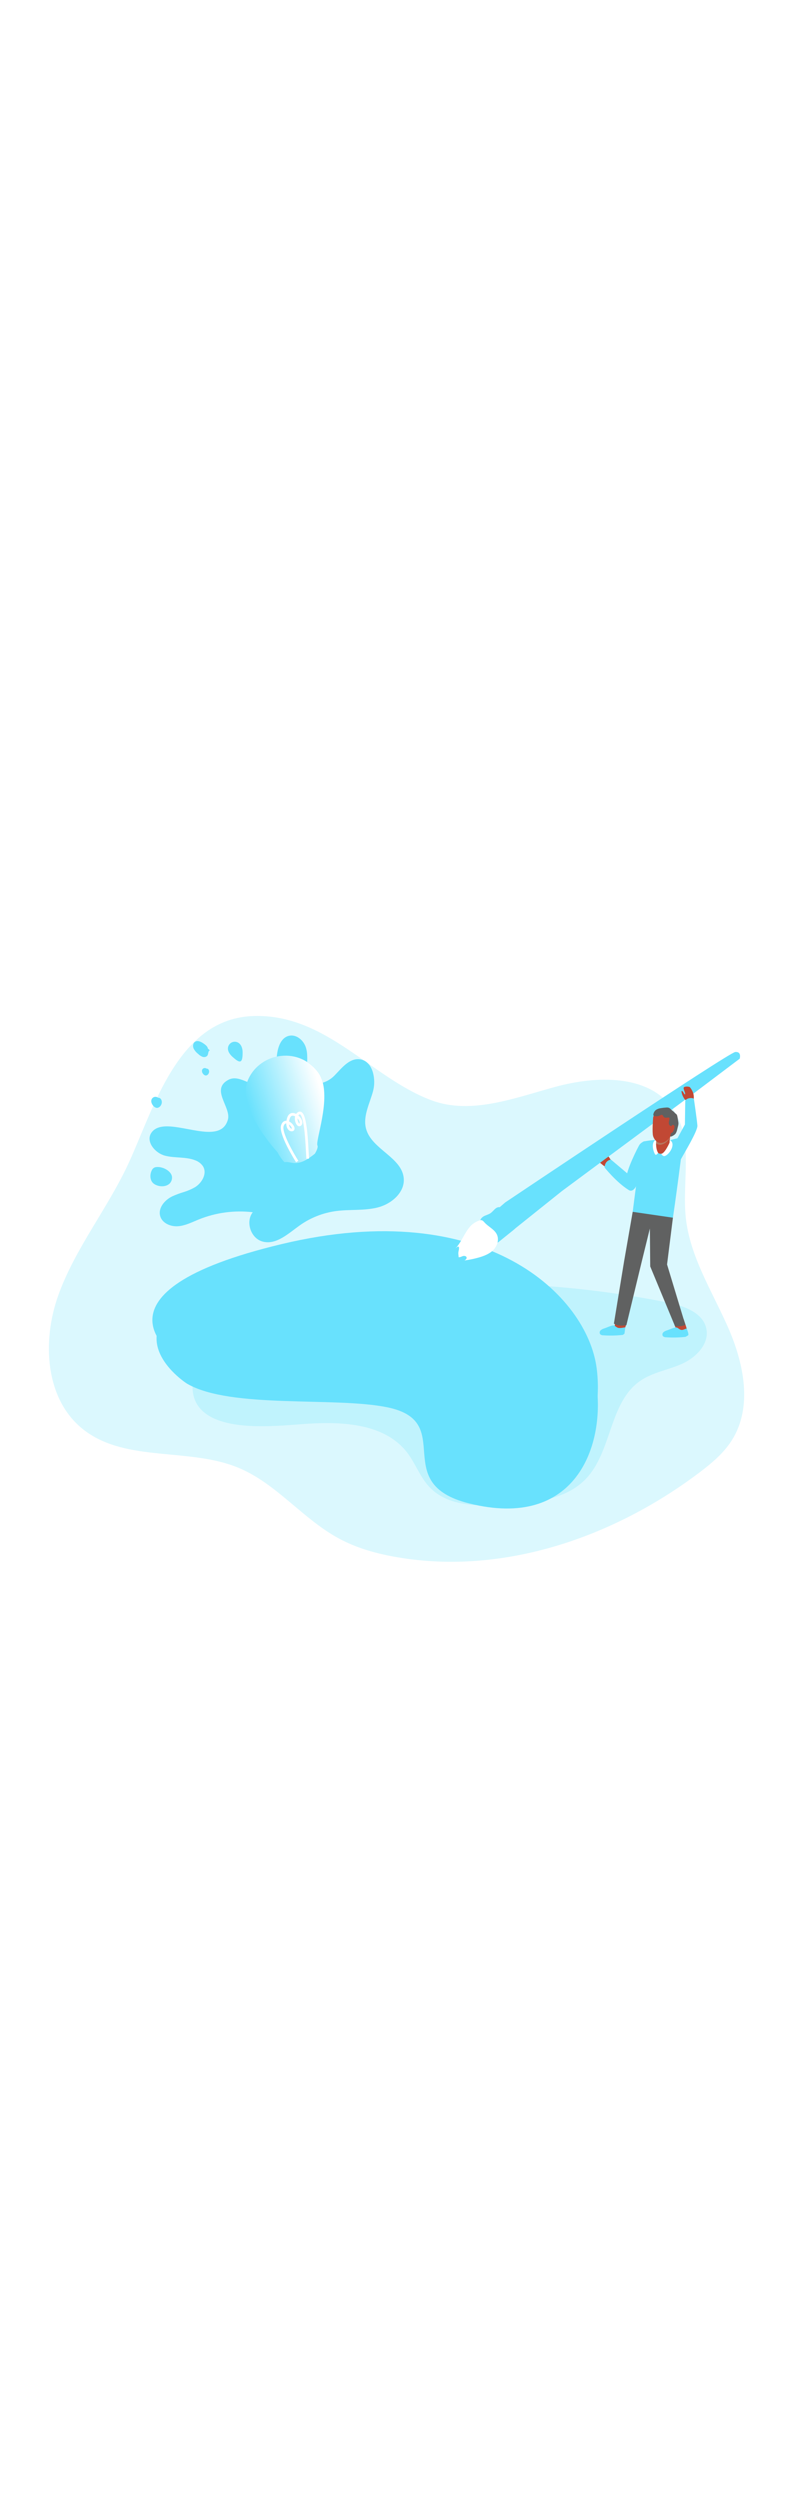 <svg id="_0211_creative_process_1" xmlns="http://www.w3.org/2000/svg" xmlns:xlink="http://www.w3.org/1999/xlink" viewBox="0 0 500 500" data-imageid="creativity-30" class="illustrations_image" style="width: 159px;"><defs><style>.cls-1_creativity-30{fill:url(#linear-gradient);}.cls-1_creativity-30,.cls-2_creativity-30,.cls-3_creativity-30,.cls-4_creativity-30,.cls-5_creativity-30,.cls-6_creativity-30,.cls-7_creativity-30,.cls-8_creativity-30,.cls-9_creativity-30,.cls-10_creativity-30,.cls-11_creativity-30,.cls-12_creativity-30,.cls-13_creativity-30,.cls-14_creativity-30,.cls-15_creativity-30,.cls-16_creativity-30,.cls-17_creativity-30,.cls-18_creativity-30,.cls-19_creativity-30,.cls-20_creativity-30,.cls-21_creativity-30,.cls-22_creativity-30,.cls-23_creativity-30,.cls-24_creativity-30,.cls-25_creativity-30,.cls-26_creativity-30,.cls-27_creativity-30,.cls-28_creativity-30,.cls-29_creativity-30,.cls-30_creativity-30,.cls-31_creativity-30,.cls-32_creativity-30,.cls-33_creativity-30{stroke-width:0px;}.cls-2_creativity-30{fill:url(#linear-gradient-25-creativity-30);}.cls-3_creativity-30{fill:url(#linear-gradient-11-creativity-30);}.cls-4_creativity-30{fill:url(#linear-gradient-12-creativity-30);}.cls-5_creativity-30{fill:url(#linear-gradient-13-creativity-30);}.cls-6_creativity-30{fill:url(#linear-gradient-10-creativity-30);}.cls-7_creativity-30{fill:url(#linear-gradient-17-creativity-30);}.cls-8_creativity-30{fill:url(#linear-gradient-16-creativity-30);}.cls-9_creativity-30{fill:url(#linear-gradient-19-creativity-30);}.cls-10_creativity-30{fill:url(#linear-gradient-15-creativity-30);}.cls-11_creativity-30{fill:url(#linear-gradient-23-creativity-30);}.cls-12_creativity-30{fill:url(#linear-gradient-21-creativity-30);}.cls-13_creativity-30{fill:url(#linear-gradient-18-creativity-30);}.cls-14_creativity-30{fill:url(#linear-gradient-14-creativity-30);}.cls-15_creativity-30{fill:url(#linear-gradient-22-creativity-30);}.cls-16_creativity-30{fill:url(#linear-gradient-20-creativity-30);}.cls-17_creativity-30{fill:url(#linear-gradient-27-creativity-30);}.cls-18_creativity-30{fill:url(#linear-gradient-24-creativity-30);}.cls-19_creativity-30{fill:url(#linear-gradient-26-creativity-30);}.cls-20_creativity-30{fill:url(#linear-gradient-4-creativity-30);}.cls-21_creativity-30{fill:url(#linear-gradient-2-creativity-30);}.cls-22_creativity-30{fill:url(#linear-gradient-3-creativity-30);}.cls-23_creativity-30{fill:url(#linear-gradient-8-creativity-30);}.cls-24_creativity-30{fill:url(#linear-gradient-9-creativity-30);}.cls-25_creativity-30{fill:url(#linear-gradient-7-creativity-30);}.cls-26_creativity-30{fill:url(#linear-gradient-5-creativity-30);}.cls-27_creativity-30{fill:url(#linear-gradient-6-creativity-30);}.cls-28_creativity-30{isolation:isolate;opacity:.24;}.cls-28_creativity-30,.cls-33_creativity-30{fill:#68e1fd;}.cls-29_creativity-30{fill:#606161;}.cls-30_creativity-30{fill:#c14834;}.cls-31_creativity-30{fill:#b6765e;}.cls-32_creativity-30{fill:#fff;}</style><linearGradient id="linear-gradient-creativity-30" x1="-1077.45" y1="3762.79" x2="-960.11" y2="4026.39" gradientTransform="translate(1282.72 4168.43) scale(1 -1)" gradientUnits="userSpaceOnUse"><stop offset="0" stop-color="#231f20" stop-opacity="0"></stop><stop offset="1" stop-color="#231f20"></stop></linearGradient><linearGradient id="linear-gradient-2-creativity-30" x1="-1128.47" y1="3984.66" x2="-1120.43" y2="3679.26"></linearGradient><linearGradient id="linear-gradient-3-creativity-30" x1="-1057.38" y1="3986.53" x2="-1049.34" y2="3681.13"></linearGradient><linearGradient id="linear-gradient-4-creativity-30" x1="-1075.35" y1="3986.06" x2="-1067.31" y2="3680.66"></linearGradient><linearGradient id="linear-gradient-5-creativity-30" x1="-997.86" y1="3988.09" x2="-989.83" y2="3682.7"></linearGradient><linearGradient id="linear-gradient-6-creativity-30" x1="-951.26" y1="3989.32" x2="-943.23" y2="3683.92"></linearGradient><linearGradient id="linear-gradient-7-creativity-30" x1="-973.36" y1="3988.74" x2="-965.32" y2="3683.34"></linearGradient><linearGradient id="linear-gradient-8-creativity-30" x1="-1015.83" y1="3987.62" x2="-1007.8" y2="3682.23"></linearGradient><linearGradient id="linear-gradient-9-creativity-30" x1="-1128.29" y1="3994.03" x2="-1118.65" y2="3545.05"></linearGradient><linearGradient id="linear-gradient-10-creativity-30" x1="-1057.25" y1="3995.56" x2="-1047.61" y2="3546.58"></linearGradient><linearGradient id="linear-gradient-11-creativity-30" x1="-1075.09" y1="3995.18" x2="-1065.45" y2="3546.19"></linearGradient><linearGradient id="linear-gradient-12-creativity-30" x1="-997.65" y1="3996.84" x2="-988.01" y2="3547.85"></linearGradient><linearGradient id="linear-gradient-13-creativity-30" x1="-950.89" y1="3997.85" x2="-941.25" y2="3548.86"></linearGradient><linearGradient id="linear-gradient-14-creativity-30" x1="-972.83" y1="3997.38" x2="-963.19" y2="3548.39"></linearGradient><linearGradient id="linear-gradient-15-creativity-30" x1="-1015.49" y1="3996.46" x2="-1005.85" y2="3547.47"></linearGradient><linearGradient id="linear-gradient-16-creativity-30" x1="-1007.94" y1="3894.62" x2="-1002.9" y2="3894.62"></linearGradient><linearGradient id="linear-gradient-17-creativity-30" x1="-1011.66" y1="3898.14" x2="-1009.19" y2="3898.14"></linearGradient><linearGradient id="linear-gradient-18-creativity-30" x1="-1091.41" y1="3955.93" x2="-1197.25" y2="4136.06"></linearGradient><linearGradient id="linear-gradient-19-creativity-30" x1="-227.67" y1="4740.52" x2="-209.53" y2="4740.52" gradientTransform="translate(1801.47 4670.93) rotate(-17.17) scale(1 -1)"></linearGradient><linearGradient id="linear-gradient-20-creativity-30" x1="-239.92" y1="4785.26" x2="-190.78" y2="4785.26" gradientTransform="translate(1801.47 4670.93) rotate(-17.17) scale(1 -1)" gradientUnits="userSpaceOnUse"><stop offset="0" stop-color="#fff" stop-opacity="0"></stop><stop offset=".95" stop-color="#fff"></stop></linearGradient><linearGradient id="linear-gradient-21-creativity-30" x1="-218.41" y1="4762.3" x2="-210.46" y2="4724.92" gradientTransform="translate(1801.47 4670.93) rotate(-17.17) scale(1 -1)"></linearGradient><linearGradient id="linear-gradient-22-creativity-30" x1="-222.64" y1="4743.73" x2="-195.42" y2="4776.32" gradientTransform="translate(1801.47 4670.93) rotate(-17.17) scale(1 -1)"></linearGradient><linearGradient id="linear-gradient-23-creativity-30" x1="-891.77" y1="3983.9" x2="-898.54" y2="3994.88" gradientTransform="translate(1282.72 4168.43) scale(1 -1)"></linearGradient><linearGradient id="linear-gradient-24-creativity-30" x1="-890.24" y1="3975.15" x2="-863.96" y2="3971.7" gradientTransform="translate(1289 4175.55) scale(1 -1)"></linearGradient><linearGradient id="linear-gradient-25-creativity-30" x1="-970.23" y1="3936.59" x2="-945.7" y2="3907.67"></linearGradient><linearGradient id="linear-gradient-26-creativity-30" x1="-1009.48" y1="3919.8" x2="-981.69" y2="3890.48"></linearGradient><linearGradient id="linear-gradient-27-creativity-30" x1="-1008.27" y1="3921.83" x2="-965.86" y2="3854.37" gradientTransform="translate(1282.72 4168.43) scale(1 -1)"></linearGradient></defs><g id="background_creativity-30"><path class="cls-28_creativity-30 targetColor" d="M80.82,195.78c-13.14,28.25-33.42,53.19-44.01,82.44-10.59,29.25-8.52,66.68,16.68,85.5,26.65,19.91,65.7,10.5,96.58,23.26,24.05,9.94,40.54,32.24,63.42,44.55,11.37,6.14,24.03,9.6,36.83,11.78,66.68,11.38,136.03-12.62,189.72-53.02,7.84-5.9,15.55-12.28,20.78-20.51,13.35-21.01,7.59-48.59-2.45-71.31-10.04-22.72-24.06-44.54-26.55-69.19-2.35-23.28,5.33-49.44-8.46-68.53-15.4-21.33-47.94-20.34-73.65-13.33-25.71,7-53.03,17.73-77.95,8.48-38.07-14.17-66.27-54.32-111.86-53.04-48.07,1.35-63.1,58.54-79.08,92.92Z" style="fill: rgb(104, 225, 253);"></path><path class="cls-28_creativity-30 targetColor" d="M194.17,359.29c22.4-1.41,48.27.22,62.06,17.94,5.36,6.89,8.22,15.59,14.23,21.93,11.75,12.43,31.25,12.17,48.32,11.02,17.94-1.21,37.62-3.19,50.1-16.14,16.55-17.17,14.62-48.06,34.21-61.65,7.88-5.46,17.79-6.9,26.53-10.84,8.74-3.93,17.05-12.41,15.22-21.82-2-10.37-14.32-14.63-24.65-16.7-74.53-14.85-151.15-15.89-226.06-3.05-19.4,3.33-39.47,7.99-54.56,20.63-12.23,10.23-26.49,36.25-12.59,50.13,14.25,14.25,49.59,9.65,67.18,8.54Z" style="fill: rgb(104, 225, 253);"></path></g><g id="pallette_creativity-30"><path class="cls-33_creativity-30 targetColor" d="M177.61,257.51c128.21-30.55,192.08,32.54,198.1,77.96,5.04,37.94-13.18,90.78-80.37,73.94-50.77-12.73-7.37-51.3-51.3-60.41-32.95-6.82-98.57,1.08-126.09-14.79-2.95-1.7-68.54-46.16,59.65-76.7Z" style="fill: rgb(104, 225, 253);"></path><path class="cls-1_creativity-30" d="M177.61,257.51c128.21-30.55,192.08,32.54,198.1,77.96,5.04,37.94-13.18,90.78-80.37,73.94-50.77-12.73-7.37-51.3-51.3-60.41-33.42-6.94-100.54,1.31-127.29-15.51-2.44-1.53-67.34-45.44,60.85-75.98Z"></path><path class="cls-33_creativity-30 targetColor" d="M110.5,316.98s-61.08-40.18,67.11-70.72c128.19-30.54,192.08,32.55,198.1,77.96,5.04,37.94-13.18,90.78-80.37,73.94-50.77-12.73-7.37-51.3-51.3-60.41-36.49-7.56-113.05,2.95-133.55-20.77Z" style="fill: rgb(104, 225, 253);"></path><path class="cls-21_creativity-30" d="M179.71,275.79c.08,1.42-.27,2.84-1.02,4.05-2.77,5.03-11.14,9.05-21.24,9.65-10.59.68-19.78-2.65-22.72-7.71-.6-.97-.95-2.06-1.03-3.2-.4-6.82,9.55-12.96,22.27-13.7s23.32,4.11,23.75,10.9Z"></path><path class="cls-22_creativity-30" d="M250.42,259.72c.08,1.43-.27,2.86-1,4.09h0c-2.8,5.03-11.13,9.02-21.24,9.62-10.58.68-19.78-2.65-22.72-7.71-.61-.96-.97-2.06-1.03-3.19-.4-6.82,9.55-12.96,22.24-13.71,12.69-.75,23.34,4.11,23.75,10.9Z"></path><path class="cls-20_creativity-30" d="M233.3,291.86c.08,1.43-.28,2.84-1.03,4.06-2.77,5.02-11.13,9.04-21.24,9.64-10.59.68-19.78-2.65-22.72-7.71-.6-.96-.95-2.06-1.02-3.2-.4-6.82,9.55-12.96,22.26-13.7,12.71-.74,23.32,4.11,23.75,10.9Z"></path><path class="cls-26_creativity-30" d="M310.45,277.13c.08,1.43-.28,2.84-1.03,4.06-2.77,5.02-11.13,9.05-21.24,9.65-10.58.68-19.78-2.66-22.72-7.71-.6-.96-.96-2.06-1.03-3.19-.4-6.82,9.55-12.96,22.27-13.7,12.72-.74,23.32,4.11,23.75,10.9Z"></path><path class="cls-27_creativity-30" d="M357.86,307.27c.09,1.43-.26,2.86-1,4.09-2.8,5.02-11.16,9.05-21.26,9.64-10.62.68-19.78-2.65-22.72-7.73-.59-.96-.93-2.04-1-3.16-.42-6.82,9.55-12.96,22.24-13.7,12.69-.74,23.32,4.07,23.75,10.86Z"></path><path class="cls-25_creativity-30" d="M336.79,347.06c.08,1.42-.27,2.83-1,4.05-2.77,5.03-11.14,9.05-21.24,9.65-10.62.68-19.81-2.65-22.75-7.73-.59-.96-.94-2.05-1-3.17-.42-6.82,9.55-12.96,22.24-13.7s23.32,4.11,23.75,10.9Z"></path><path class="cls-23_creativity-30" d="M293.3,309.27c.08,1.43-.28,2.84-1.03,4.06-2.77,5.02-11.13,9.05-21.21,9.64-10.62.68-19.81-2.65-22.75-7.73-.59-.95-.93-2.04-1-3.16-.43-6.82,9.55-12.9,22.23-13.7,12.68-.8,23.32,4.11,23.75,10.9Z"></path><path class="cls-33_creativity-30 targetColor" d="M178.69,279.84c-2.77,5.03-11.14,9.05-21.24,9.65-10.59.68-19.78-2.65-22.72-7.71,2.77-5.03,11.13-9.05,21.24-9.65,10.59-.65,19.75,2.65,22.72,7.71Z" style="fill: rgb(104, 225, 253);"></path><path class="cls-33_creativity-30 targetColor" d="M249.42,263.78h0c-2.8,5.03-11.13,9.02-21.24,9.62-10.58.68-19.78-2.65-22.72-7.71,2.77-5.02,11.1-9.05,21.21-9.64,10.62-.63,19.78,2.68,22.74,7.73Z" style="fill: rgb(104, 225, 253);"></path><path class="cls-33_creativity-30 targetColor" d="M232.27,295.92c-2.77,5.02-11.13,9.04-21.24,9.64-10.59.68-19.78-2.65-22.72-7.71,2.77-5.02,11.14-9.05,21.24-9.65,10.59-.64,19.76,2.66,22.72,7.71Z" style="fill: rgb(104, 225, 253);"></path><path class="cls-33_creativity-30 targetColor" d="M309.42,281.19c-2.77,5.02-11.13,9.05-21.24,9.65-10.58.68-19.78-2.66-22.72-7.71,2.77-5.02,11.13-9.04,21.24-9.64,10.59-.66,19.75,2.65,22.72,7.71Z" style="fill: rgb(104, 225, 253);"></path><path class="cls-33_creativity-30 targetColor" d="M356.86,311.33c-2.8,5.02-11.16,9.05-21.26,9.64-10.62.68-19.78-2.65-22.72-7.73,2.77-5.02,11.13-9.02,21.24-9.65,10.62-.65,19.78,2.66,22.75,7.74Z" style="fill: rgb(104, 225, 253);"></path><path class="cls-33_creativity-30 targetColor" d="M335.77,351.12c-2.77,5.03-11.14,9.05-21.24,9.65-10.62.68-19.81-2.65-22.75-7.73,2.77-5.03,11.13-9.05,21.24-9.65,10.62-.65,19.81,2.65,22.75,7.73Z" style="fill: rgb(104, 225, 253);"></path><path class="cls-33_creativity-30 targetColor" d="M292.27,313.33c-2.77,5.02-11.13,9.05-21.21,9.64-10.62.68-19.81-2.65-22.75-7.73,2.8-5.02,11.14-9.02,21.24-9.62,10.59-.66,19.76,2.65,22.72,7.71Z" style="fill: rgb(104, 225, 253);"></path><path class="cls-24_creativity-30" d="M178.69,279.84c-2.77,5.03-11.14,9.05-21.24,9.65-10.59.68-19.78-2.65-22.72-7.71,2.77-5.03,11.13-9.05,21.24-9.65,10.59-.65,19.75,2.65,22.72,7.71Z"></path><path class="cls-6_creativity-30" d="M249.42,263.78h0c-2.8,5.03-11.13,9.02-21.24,9.62-10.58.68-19.78-2.65-22.72-7.71,2.77-5.02,11.1-9.05,21.21-9.64,10.62-.63,19.78,2.68,22.74,7.73Z"></path><path class="cls-3_creativity-30" d="M232.27,295.92c-2.77,5.02-11.13,9.04-21.24,9.64-10.59.68-19.78-2.65-22.72-7.71,2.77-5.02,11.14-9.05,21.24-9.65,10.59-.64,19.76,2.66,22.72,7.71Z"></path><path class="cls-4_creativity-30" d="M309.42,281.19c-2.77,5.02-11.13,9.05-21.24,9.65-10.58.68-19.78-2.66-22.72-7.71,2.77-5.02,11.13-9.04,21.24-9.64,10.59-.66,19.75,2.65,22.72,7.71Z"></path><path class="cls-5_creativity-30" d="M356.86,311.33c-2.8,5.02-11.16,9.05-21.26,9.64-10.62.68-19.78-2.65-22.72-7.73,2.77-5.02,11.13-9.02,21.24-9.65,10.62-.65,19.78,2.66,22.75,7.74Z"></path><path class="cls-14_creativity-30" d="M335.77,351.12c-2.77,5.03-11.14,9.05-21.24,9.65-10.62.68-19.81-2.65-22.75-7.73,2.77-5.03,11.13-9.05,21.24-9.65,10.62-.65,19.81,2.65,22.75,7.73Z"></path><path class="cls-10_creativity-30" d="M292.27,313.33c-2.77,5.02-11.13,9.05-21.21,9.64-10.62.68-19.81-2.65-22.75-7.73,2.8-5.02,11.14-9.02,21.24-9.62,10.59-.66,19.76,2.65,22.72,7.71Z"></path><path class="cls-8_creativity-30" d="M276.43,268.33c-1.08.48-1.36,1.85-1.49,3.03-.21,1.86-.22,3.74-.03,5.6,0,.82.35,1.6.95,2.16.59.38,1.34.42,1.96.1.62-.33,1.11-.84,1.43-1.46,1.17-2.13.24-3.78-.06-5.94-.18-1.27-.78-4.35-2.76-3.48Z"></path><path class="cls-7_creativity-30" d="M272.65,268.72c-.6.15-1.09.58-1.33,1.15-.23.37-.3.82-.2,1.25.23.56.84.86,1.42.68.55-.21.93-.71.98-1.3.05-.58-.13-1.15-.49-1.61"></path></g><g id="idea_creativity-30"><path class="cls-33_creativity-30 targetColor" d="M254.27,205.17c.18,2.67-.46,5.34-1.81,7.64-2.84,5.13-8.64,8.93-14.51,10.45-8.57,2.19-17.6,1.12-26.36,2.29-8.17,1.11-15.96,4.16-22.7,8.91-7.29,5.16-15,12.67-23.65,10.23-7.34-2.05-10.75-12.37-6.07-18.41-11.55-1.36-23.25.21-34.03,4.56-4.31,1.74-8.54,3.96-13.17,4.26-4.63.3-9.86-1.96-11.1-6.42-1.42-5.03,2.79-10.03,7.5-12.34,2.43-1.11,4.94-2.04,7.5-2.79,2.43-.75,4.77-1.77,6.97-3.03,1.12-.69,2.12-1.55,2.99-2.54,2.73-3.06,4.09-7.32,1.96-10.66-1.17-1.68-2.84-2.96-4.77-3.66-6.03-2.41-12.92-1.3-19.2-2.97s-12.15-8.87-8.54-14.32c3.19-4.73,9.79-4.58,17.15-3.41,7.99,1.24,16.86,3.71,23.19,2.41h0c3.76-.77,6.62-2.86,7.89-7.32,2.22-7.82-11.23-19.05.42-25.1,7.5-3.88,15.73,6.42,23.65,3.09,5.6-2.37,6.4-9.83,6.62-15.91s2.05-13.64,8.01-14.86c4.39-.89,8.69,2.69,10.23,6.89.49,1.36.8,2.77.92,4.21.23,3.04.14,6.09-.28,9.11-.23,2.22-.42,4.56.55,6.53,1.6,3.23,5.05,3.91,8.61,3.08,3.09-.74,5.92-2.32,8.18-4.56,4.62-4.68,9.33-11.12,15.9-10.47,4.51.44,7.3,3.98,8.54,8.42,1.02,3.73,1.06,7.67.12,11.42-2.09,7.97-6.62,15.98-4.45,23.92,3.52,13,22.81,17.95,23.74,31.34Z" style="fill: rgb(104, 225, 253);"></path><path class="cls-13_creativity-30" d="M254.27,205.17c.18,2.67-.46,5.34-1.81,7.64-1.67.69-3.41,1.22-5.18,1.59-8.57,1.79-17.6.92-26.36,1.87-7.99.85-15.71,3.32-22.7,7.27-7.3,4.18-15,10.3-23.62,8.36-7.34-1.66-10.78-10.08-6.14-15-11.48-1.12-23.06.14-34.02,3.71-4.28,1.42-8.54,3.21-13.17,3.46-4.63.25-9.71,2.17-10.96-1.45-1.21-3.51,1.67-6.97,5.46-9.06.65-.4,1.33-.73,2.05-1,2.81-1.28,5.5-2.83,8.01-4.63,2.05-1.43,4.18-2.73,6.38-3.91,4.43-2.24,7.69-7.15,4.93-10.75-1.07-1.42-2.88-2.37-4.77-2.99-6.05-1.96-12.92-1.04-19.19-2.41s-12.17-7.22-8.57-11.59c1.72-2.09,4.48-3.01,7.82-3.23,7.99,1.24,16.86,3.71,23.19,2.41h0c8.09.87,15.06.32,17.25-5.95s-11.25-15.48.4-20.41c7.5-3.16,15.76,5.23,23.65,2.52,5.63-1.94,6.4-8.01,6.65-12.96s2.03-11.18,7.98-12.15c.61-.1,1.23-.12,1.84-.08.22,3.02.13,6.06-.29,9.06-.23,2.22-.42,4.56.55,6.53,1.6,3.23,5.05,3.91,8.61,3.08-.05,1.1.21,2.2.75,3.16,2.91,4.77,12.15,2.61,16.78-1.22,4.43-3.66,8.91-8.63,15.09-8.56,1.02,3.73,1.06,7.67.12,11.42-2.09,7.97-6.62,15.98-4.45,23.92,3.53,13,22.83,17.95,23.75,31.34Z"></path><path class="cls-33_creativity-30 targetColor" d="M146.75,128.85c-1.85-1.55-3.53-3.76-3.16-6.14.34-2.34,2.52-3.96,4.86-3.62.41.06.8.18,1.18.35,2.19,1,3.14,3.66,3.15,6.08,0,1.28.1,5.2-1.28,5.84s-3.82-1.74-4.74-2.51Z" style="fill: rgb(104, 225, 253);"></path><path class="cls-33_creativity-30 targetColor" d="M97.42,198.1c-.86.37-1.53,1.06-1.88,1.93-1.36,2.73-1.13,6.52,1.33,8.33,3.81,2.79,10.91,2.13,11.45-3.41.47-4.67-6.91-8.14-10.9-6.85Z" style="fill: rgb(104, 225, 253);"></path><path class="cls-33_creativity-30 targetColor" d="M130.91,123.37c-.16-1.25-1.26-2.15-2.28-2.9-1.77-1.3-4.25-2.62-5.99-1.26-1.17.91-1.31,2.73-.72,4.09.69,1.33,1.67,2.5,2.86,3.41.82.85,1.82,1.49,2.93,1.89,1.14.3,2.54-.06,3.05-1.12s.28-2.77,1.43-2.98" style="fill: rgb(104, 225, 253);"></path><path class="cls-33_creativity-30 targetColor" d="M99.8,154.5c-1.01-1.05-2.68-1.09-3.73-.08-.32.31-.56.69-.69,1.12-.4,1.23.16,2.57.95,3.59.52.75,1.3,1.29,2.19,1.49,1.55.23,2.94-1.23,3.28-2.73.22-.83.12-1.71-.28-2.48-.4-.75-1.2-1.21-2.05-1.16" style="fill: rgb(104, 225, 253);"></path><path class="cls-33_creativity-30 targetColor" d="M130.25,136.13c-.69-.71-1.83-.73-2.55-.04-.21.2-.36.45-.45.72-.2.87.05,1.78.65,2.44.35.52.88.88,1.49,1.02,1.06.16,2-.83,2.23-1.88.15-.57.08-1.17-.19-1.68-.28-.52-.84-.82-1.43-.77" style="fill: rgb(104, 225, 253);"></path><path class="cls-33_creativity-30 targetColor" d="M183.87,206.83s2.8,2.84,4.09,3,10.91-2.78,11.72-3.48,1.47-5.04,1.47-5.04l-17.27,5.52Z" style="fill: rgb(104, 225, 253);"></path><path class="cls-9_creativity-30" d="M183.87,206.83s2.8,2.84,4.09,3,10.91-2.78,11.72-3.48,1.47-5.04,1.47-5.04l-17.27,5.52Z"></path><path class="cls-33_creativity-30 targetColor" d="M199.78,183.77c0,.21.05.41.14.6,1.53,2.86-11.54,23.19-22.63,8.29-.95-1.29-1.79-2.66-2.52-4.09,0,0-25.41-27.28-18.97-44.55,6.41-17.18,30.99-22.98,44.23-6.14,9.81,12.44-.69,40.65-.25,45.89Z" style="fill: rgb(104, 225, 253);"></path><path class="cls-16_creativity-30" d="M199.78,183.77c0,.21.05.41.14.6,1.53,2.86-11.54,23.19-22.63,8.29-.95-1.29-1.79-2.66-2.52-4.09,0,0-25.41-27.28-18.97-44.55,6.41-17.18,30.99-22.98,44.23-6.14,9.81,12.44-.69,40.65-.25,45.89Z"></path><path class="cls-12_creativity-30" d="M199.92,184.37c1.53,2.86-11.54,23.19-22.63,8.29,5.59-6.47,14-9.78,22.5-8.87,0,.2.05.39.13.57Z"></path><path class="cls-33_creativity-30 targetColor" d="M179.75,197.81c.19.2.33.45.39.72,0,.26-.06.52-.18.76-.46,1.36-.03,2.86,1.08,3.76-1.16.68-.87,2.63.21,3.44s2.56.82,3.91.68c5.34-.4,10.54-1.94,15.24-4.52,1.79-1,3.7-2.45,3.79-4.5-.49-.44-1.08-.76-1.71-.94.38-.82.68-1.98-.09-2.47-.25-.16-.57-.19-.83-.34-.58-.44-.85-1.19-.68-1.9.16-.7.2-1.42.11-2.13-.28-.91-1.18-1.49-2.12-1.36-4.02,3.23-8.55,6.64-13.69,6.34-2.37-.16-9.21-2.38-5.44,2.48Z" style="fill: rgb(104, 225, 253);"></path><path class="cls-15_creativity-30" d="M179.75,197.81c.19.2.33.45.39.72,0,.26-.06.52-.18.76-.46,1.36-.03,2.86,1.08,3.76-1.16.68-.87,2.63.21,3.44s2.56.82,3.91.68c5.34-.4,10.54-1.94,15.24-4.52,1.79-1,3.7-2.45,3.79-4.5-.49-.44-1.08-.76-1.71-.94.38-.82.68-1.98-.09-2.47-.25-.16-.57-.19-.83-.34-.58-.44-.85-1.19-.68-1.9.16-.7.2-1.42.11-2.13-.28-.91-1.18-1.49-2.12-1.36-4.02,3.23-8.55,6.64-13.69,6.34-2.37-.16-9.21-2.38-5.44,2.48Z"></path><path class="cls-32_creativity-30" d="M194.64,192.57l-1.68.1-.49-8.39c-.92-15.84-2.59-19.05-3.51-19.55-.07-.03-.15-.08-.38,0-.29.17-.53.4-.72.68.69.59,1.28,1.28,1.75,2.05.91,1.51,1.04,2.92.36,3.87-.38.65-1.12.99-1.86.85-1.31-.33-2.13-2.21-2.35-3.83-.12-.78-.09-1.57.08-2.34-.52-.33-1.13-.49-1.75-.44-.78.09-1.36.81-1.71,2.09-.14.5-.25,1.01-.32,1.53,1.96.94,3.7,3.25,3.41,4.77-.07.67-.56,1.22-1.22,1.36-.91.21-1.86-.08-2.5-.77-.53-.5-1.47-1.75-1.48-4.13-.55,0-1.19.33-1.64,1.64-1.36,3.89,6.23,17.12,9.25,21.89l-1.42.9c-1.16-1.82-11.27-17.98-9.42-23.34.82-2.39,2.31-2.82,3.37-2.77.08-.52.2-1.04.34-1.55.68-2.48,2.05-3.17,3.1-3.31.92-.09,1.84.11,2.64.57.33-.49.77-.89,1.28-1.18.61-.37,1.38-.39,2-.04,1.52.83,3.41,3.96,4.37,20.93l.47,8.39ZM181.99,171.09c.03.84.36,1.64.93,2.26.21.25.52.39.84.38h0c.14-.57-.67-1.85-1.77-2.64ZM187.37,167.26c-.01.28,0,.57.04.85.19,1.44.83,2.33,1.08,2.43,0,0,.05-.06.14-.17.26-.36.09-1.15-.44-2.05-.24-.38-.51-.73-.82-1.06Z"></path></g><g id="character_creativity-30"><path class="cls-30_creativity-30" d="M381.84,198.28s-3.87-2.77-4.56-3.74,1.73-3.92,1.02-4.56-3.33-1.98-3.08-3.27,4.62,1.66,6.61,3.14,3.78,5.39,3.78,5.39c0,0-.51,3.78-3.78,3.04Z"></path><path class="cls-33_creativity-30 targetColor" d="M353.67,213.11l82.97-61.42,29.17-21.98s1.4-4.56-2.8-4.21c-4.21.35-144.86,94.62-144.86,94.62l-10.28,8.87,10.75,12.15,35.05-28.02Z" style="fill: rgb(104, 225, 253);"></path><path class="cls-11_creativity-30" d="M353.67,213.11l82.97-61.42,29.17-21.98s1.4-4.56-2.8-4.21c-4.21.35-144.86,94.62-144.86,94.62l-10.28,8.87,10.75,12.15,35.05-28.02Z"></path><path class="cls-33_creativity-30 targetColor" d="M421.74,181.05s7.5-2.28,8.28-1.53-5.91,48.17-6.25,50.2-11.49,1.36-16.22,0c-3.15-.95-6.21-2.19-9.12-3.72,0,0,5.46-43.32,6.46-43.99s8.36-1.27,8.36-1.27l8.5.31Z" style="fill: rgb(104, 225, 253);"></path><path class="cls-33_creativity-30 targetColor" d="M405.89,181.57c-1.17.41-2.22,1.11-3.04,2.05-1.01,1.36-9.12,17.58-8.11,20.96s4.51,5.85,5.53,5.18,2.92-6.87,3.25-8.22,1-5.8,1-5.8l1.37-14.16Z" style="fill: rgb(104, 225, 253);"></path><path class="cls-30_creativity-30" d="M394.54,295.99s-1.43,5.39-2.1,5.78-3.01-.85-4.36-1.83-.87-3.08-.87-3.08l.59-1.64,6.74.76Z"></path><path class="cls-30_creativity-30" d="M430.45,293.38s2.61,7.34,2.35,8.07-3.41-.33-5.11-.23-2.31-2.48-2.31-2.48l-.6-1.63,5.68-3.73Z"></path><path class="cls-30_creativity-30" d="M422.41,176.99s-1.02,4.39-.68,6.08-2.37,6.42-5.75,6.42-3.41-5.75-3.41-6.42,1.02-1.01.68-2.73,8.82-5.38,9.16-3.36Z"></path><path class="cls-31_creativity-30" d="M413.29,180.37c.18.8-.02,1.64-.55,2.27.74.74,1.73,1.18,2.78,1.23,2.05,0,5.07-1.69,6.42-4.73l.07-.17c.19-1.11.4-1.98.4-1.98-.34-2.03-9.47,1.69-9.12,3.38Z"></path><path class="cls-32_creativity-30" d="M421.67,182.45s-2.73,6.38-5.05,7.05c0,0-.63.34,1.06,1.36s6.42-4.09,5.75-7.77c-.15-.96-.79-1.78-1.68-2.16l-.08,1.51Z"></path><path class="cls-32_creativity-30" d="M413.29,181.05s-.75,4.69,1.15,7.92c0,0-.81,1.2-1.49,1.2s-2.37-4.06-1.69-7.1c.4-1.77,1.69-2.51,2.03-2.03Z"></path><path class="cls-29_creativity-30" d="M423.76,229.72l-3.7,29.41,11.52,38.02s-2.11,1.17-6.51.83l-15.61-37.6-.22-23.87-5.07,20.62-9.72,40.2s-4.94,1.08-7.86-1.01l6.42-39.19,5.41-31.1,25.33,3.69Z"></path><path class="cls-30_creativity-30" d="M411.26,167.19s-.68,8.78,0,11.15,2.73,4.4,4.73,4.4,5.07-1.69,6.42-4.73,2.05-10.48,1.69-11.5-2.38-4.21-7.77-3.72c-3.72.34-5.07,3.04-5.07,4.4Z"></path><path class="cls-29_creativity-30" d="M423.69,171.52c-.38.58-1.15.74-1.73.36-.07-.05-.14-.1-.2-.17-.5-.58-.71-1.37-.55-2.12.1-.76.35-1.49.4-2.24.03-.17-.01-.35-.12-.49-.14-.11-.32-.16-.49-.14-1.02,0-2.22.43-2.93-.3-.43-.43-.55-1.19-1.13-1.36-.47-.17-.97.15-1.41.38-1.06.54-2.3.66-3.44.33-.25-.04-.46-.18-.61-.39-.08-.18-.1-.37-.06-.56.15-1.23.82-2.33,1.85-3.02.86-.51,1.83-.84,2.82-.97,1.15-.21,2.31-.34,3.47-.4.62-.08,1.25,0,1.83.23.54.35,1.03.78,1.45,1.28.68.61,1.51,1.05,2.05,1.8.41.61,1.3.59,1.62,2.05.27,1.3.44,2.62.68,3.93s-.32,2.66-.59,3.96q-.57,2.67-1.53,3.58c-.58.5-1.23.92-1.93,1.23-.24.16-.54.23-.83.17-.27-.1-.38-.56-.11-.68"></path><path class="cls-30_creativity-30" d="M422.56,172.88s.34-2.05,1.69-1.36-.33,4.39-1.02,4.73c-.3.18-.65.28-1.01.29"></path><path class="cls-33_creativity-30 targetColor" d="M401.11,207.01l-16.4-13.85s-3.82.44-4,4.99c0,0,7.54,9.45,15.26,14.2,3.33,2.05,5.95-4.57,5.14-5.33Z" style="fill: rgb(104, 225, 253);"></path><polygon class="cls-18_creativity-30" points="400.27 209.72 403.28 190.17 399.4 211.3 400.27 209.72"></polygon><path class="cls-33_creativity-30 targetColor" d="M380.57,299.34c-.85.21-1.65.62-2.32,1.19-.67.61-.83,1.6-.38,2.39.56.55,1.32.84,2.11.78,3.97.27,7.97.19,11.93-.23.16,0,.31-.05.44-.13.2-.14.88-.56.91-.8l.52-3.89c-1.21.23-3.09.6-4.31.39-1.58-.28-2.2-1.83-3.72-1.53-1.73.35-3.51,1.28-5.19,1.84Z" style="fill: rgb(104, 225, 253);"></path><path class="cls-33_creativity-30 targetColor" d="M420.09,300.57c-.85.21-1.65.62-2.32,1.19-.68.6-.83,1.6-.38,2.38.56.55,1.32.84,2.11.79,3.97.27,7.97.19,11.93-.23.16,0,.31-.05.44-.13.2-.14,1.58-.84,1.61-1.08.18-1.3-.87-3.2-1-4.09-1.21.23-2.26,1.1-3.48.89-1.58-.28-2.2-1.83-3.72-1.53-1.73.32-3.51,1.25-5.19,1.81Z" style="fill: rgb(104, 225, 253);"></path><path class="cls-30_creativity-30" d="M436.61,156.24c.4-1.49.4-3.07,0-4.56-.45-1.54-1.23-2.96-2.3-4.17-1.06-.35-2.21-.37-3.28-.05-1.48.58.61,3.23.42,4.49s-1.4-2.26-2.12-1.95,1.11,5.16,2.48,5.76"></path><path class="cls-33_creativity-30 targetColor" d="M422.28,197.03s5.07-1.32,6.72-4.44,10.43-17.47,10.17-20.81c-.3-3.86-2.17-16.54-2.17-16.54,0,0-.2-1.04-2.65-.72s-2.83,1.72-2.83,1.72l-.22,14.89-7.46,13.69s-3.05,9.42-1.55,12.21Z" style="fill: rgb(104, 225, 253);"></path><path class="cls-33_creativity-30 targetColor" d="M314.16,223.08c-2.17.1-3.41,2.47-5.17,3.73-1.27.91-2.86,1.23-4.24,1.96s-2.65,2.15-2.34,3.68c.21.73.59,1.4,1.12,1.96l8.03,9.83c.48.6,1.16,1.26,1.9,1.06.25-.09.48-.23.68-.42l9.14-7.37c.9-.72,1.9-1.66,1.77-2.8-.15-.7-.51-1.33-1.03-1.81-2.44-2.77-5.58-9.81-9.85-9.81Z" style="fill: rgb(104, 225, 253);"></path><path class="cls-2_creativity-30" d="M314.16,223.08c-2.17.1-3.41,2.47-5.17,3.73-1.27.91-2.86,1.23-4.24,1.96s-2.65,2.15-2.34,3.68c.21.73.59,1.4,1.12,1.96l8.03,9.83c.48.6,1.16,1.26,1.9,1.06.25-.09.48-.23.68-.42l9.14-7.37c.9-.72,1.9-1.66,1.77-2.8-.15-.7-.51-1.33-1.03-1.81-2.44-2.77-5.58-9.81-9.85-9.81Z"></path><path class="cls-32_creativity-30" d="M295.71,235.69c-2.08,2.46-3.52,5.39-5.16,8.18s-3.58,5.51-6.14,7.5-5.93,3.15-9.12,2.56l1.6,2.92c8.12.85,16.33.18,24.2-1.98,3.46-.95,6.98-2.26,9.51-4.77s3.84-6.62,2.28-9.85-5.37-4.84-7.74-7.5c-1.45-1.63-1.87-1.85-4.09-.98-2.08.84-3.92,2.18-5.35,3.91Z"></path><path class="cls-33_creativity-30 targetColor" d="M289.05,248.69c.02-.25-.07-.5-.25-.68-.37-.29-.86.1-1.2.4-2.05,1.85-5.01,1.96-7.72,2.22s-5.8,1.03-7.04,3.46c-.68,1.28-.68,2.79-.64,4.23,0,2.37.05,4.77.94,6.99.28.68.93,1.48,1.63,1.19.36-.22.61-.59.68-1.01.41-1.29.68-2.69,1.58-3.7,1.36-1.55,3.7-1.67,5.76-1.93,3.41-.41,6.69-1.5,9.67-3.21.75-.44,1.59-1.15,1.36-1.99s-1.49-1.08-2.38-.79-1.75.87-2.65.68c.04-.92-.23-1.83-.16-2.73.05-1.08.5-2.03.42-3.12Z" style="fill: rgb(104, 225, 253);"></path><path class="cls-19_creativity-30" d="M289.05,248.69c.02-.25-.07-.5-.25-.68-.37-.29-.86.1-1.2.4-2.05,1.85-5.01,1.96-7.72,2.22s-5.8,1.03-7.04,3.46c-.68,1.28-.68,2.79-.64,4.23,0,2.37.05,4.77.94,6.99.28.68.93,1.48,1.63,1.19.36-.22.61-.59.68-1.01.41-1.29.68-2.69,1.58-3.7,1.36-1.55,3.7-1.67,5.76-1.93,3.41-.41,6.69-1.5,9.67-3.21.75-.44,1.59-1.15,1.36-1.99s-1.49-1.08-2.38-.79-1.75.87-2.65.68c.04-.92-.23-1.83-.16-2.73.05-1.08.5-2.03.42-3.12Z"></path><path class="cls-17_creativity-30" d="M276.55,255.51c.98-.93,2.14-1.66,3.41-2.13,1.94-.79,3.99-1.31,6.08-1.53.62,0,1.23-.16,1.79-.44.56-.23.83-.88.6-1.45s-.88-.83-1.45-.6h0c-.48.17-.94.4-1.36.68-1.89,1.02-4.13,1.07-6.25,1.36s-4.4,1.1-5.46,2.97c-.68,1.25-.75,2.73-.75,4.19-.09,1.93.11,3.86.6,5.73.09.28.27.61.57.59.15-.04.29-.13.38-.27,1.24-1.55.08-2.96.08-4.65,0-1.66.63-3.26,1.77-4.46Z"></path></g></svg>